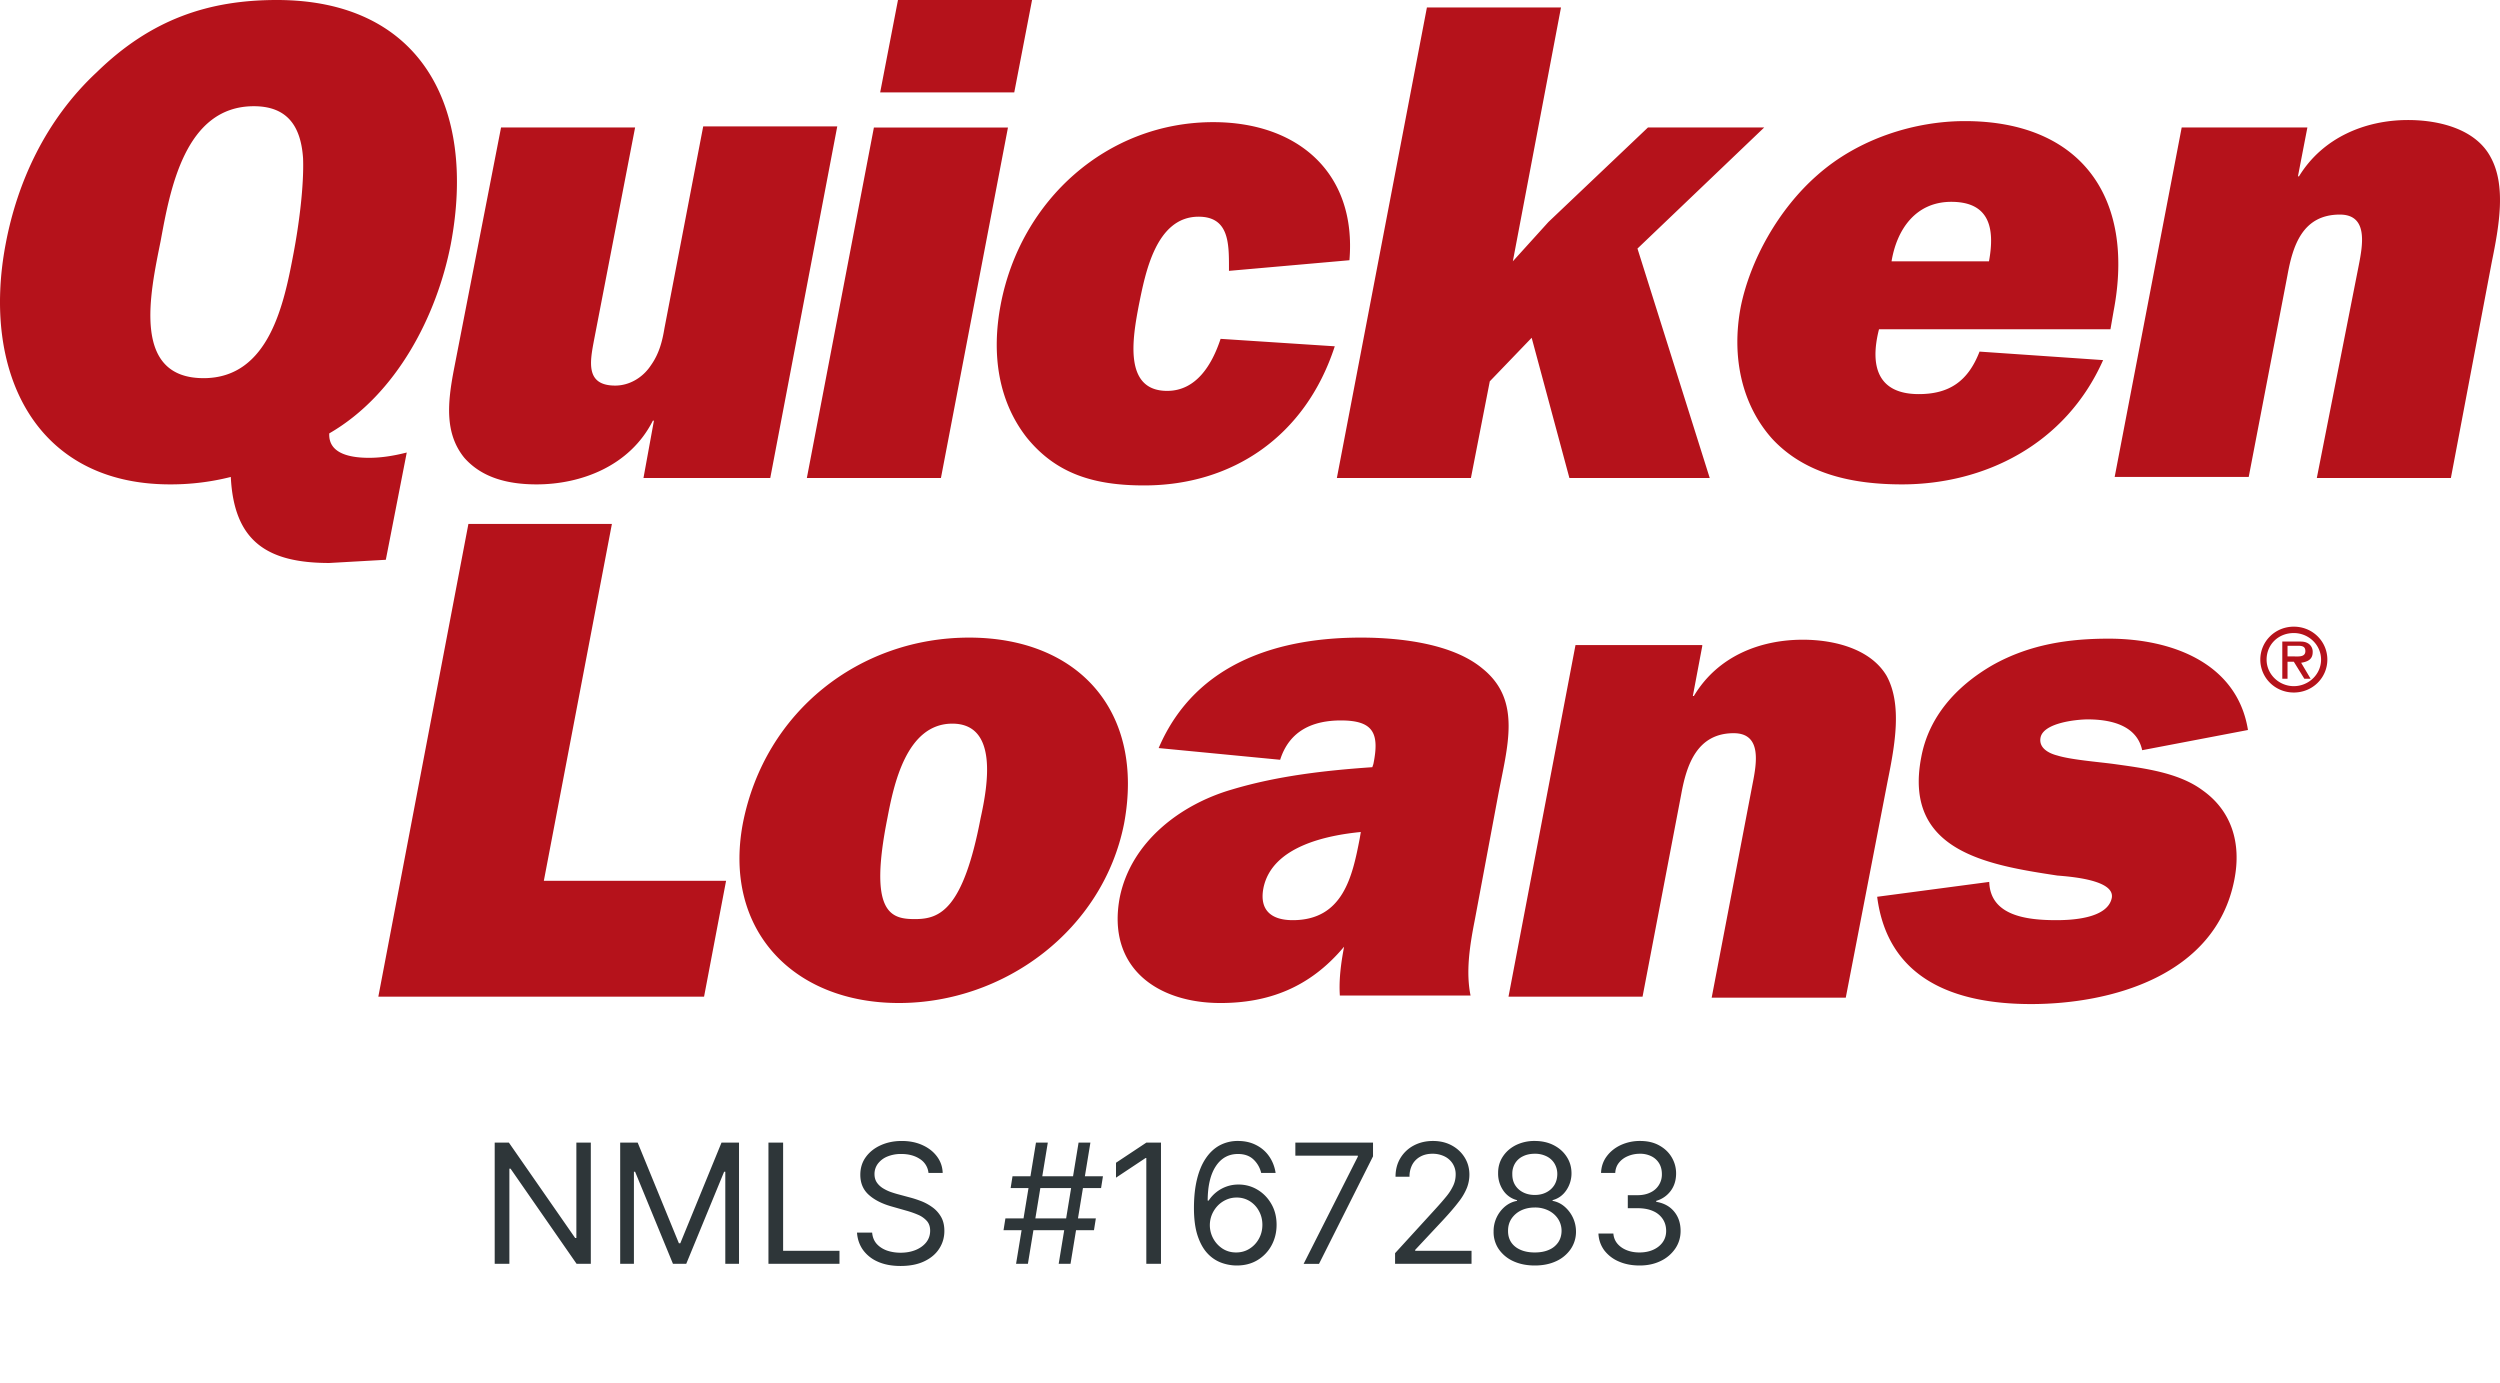 <svg xmlns="http://www.w3.org/2000/svg" width="150" height="83" fill="none"><path fill="#B5121B" d="M.336 14.658c-1.445 7.649 1.76 14.405 9.866 14.405a14.66 14.66 0 0 0 3.646-.446c.188 3.824 2.136 5.162 5.907 5.162l3.394-.192 1.256-6.436c-.754.192-1.508.318-2.263.318-1.005 0-2.45-.192-2.386-1.466 4.084-2.359 6.472-7.139 7.29-11.345C28.615 6.375 25.22 0 16.612 0 12.528 0 9.07 1.147 5.804 4.334 2.724 7.202 1.027 10.962.336 14.658Zm11.877 8.031c-4.335 0-3.204-5.099-2.576-8.221.565-3.059 1.446-8.095 5.593-8.095 2.074 0 2.828 1.276 2.954 3.123.062 1.657-.252 4.016-.566 5.672-.565 2.996-1.446 7.521-5.404 7.521h-.001Zm26.395 5.991.628-3.442h-.063c-1.382 2.741-4.335 3.825-6.975 3.825-1.697 0-3.268-.383-4.337-1.594-1.193-1.466-1.005-3.313-.628-5.29l2.83-14.53h8.043l-2.45 12.682c-.252 1.338-.566 2.804 1.257 2.804.817 0 1.633-.446 2.137-1.21.502-.702.691-1.467.817-2.23l2.325-12.11h8.043l-4.02 21.095h-7.608.001ZM60.855 5.545H52.81L53.879 0h8.044l-1.068 5.545ZM56.456 28.68h-8.045l4.023-21.03h8.044l-4.022 21.03Zm23.63-7.902c-1.76 5.417-6.16 8.348-11.437 8.348-3.017 0-5.28-.7-7.04-2.867-1.697-2.166-2.137-4.973-1.57-7.968 1.193-6.309 6.41-10.962 12.757-10.962 5.09 0 8.609 3.058 8.17 8.285l-7.228.638v-.192c0-1.465 0-3.058-1.823-3.058-2.577 0-3.205 3.442-3.582 5.29-.377 1.974-.942 5.161 1.697 5.161 1.76 0 2.701-1.592 3.205-3.122l6.85.447h.002Zm18.162-5.865 4.336 13.767h-8.42L91.9 20.267l-2.513 2.613-1.132 5.8h-8.043L85.615.446h8.045l-2.89 15.233 2.137-2.36 5.97-5.67h6.975l-7.603 7.264Zm20.525 6.183c-.691 1.784-1.823 2.55-3.645 2.55-2.451 0-2.955-1.657-2.388-3.889h13.887l.188-1.083c1.32-6.883-2.01-11.408-8.924-11.408-2.953 0-6.347 1.019-8.86 3.25-2.326 2.04-4.022 5.098-4.588 7.903-.566 2.995.063 5.864 1.885 7.904 1.948 2.102 4.776 2.74 7.793 2.74 4.902 0 9.803-2.36 12.066-7.457l-7.415-.51h.001Zm-5.28-5.417c.315-1.912 1.447-3.569 3.583-3.569 2.263 0 2.639 1.53 2.263 3.569h-5.846Zm24.95-8.03-.566 2.93h.064c1.445-2.358 4.021-3.377 6.535-3.377 1.947 0 4.085.573 4.964 2.23.944 1.72.504 4.143.063 6.31l-2.45 12.938h-8.044l2.514-12.746c.251-1.276.565-3.059-1.132-3.059-2.263 0-2.828 1.91-3.142 3.632l-2.326 12.11h-8.043l4.022-20.97h7.541v.002Zm-.875 31.735c.314 0 .754.065.754-.318 0-.32-.253-.32-.504-.32h-.566v.638h.316Zm1.068 1.339h-.377l-.63-1.02h-.377v1.02h-.314v-2.23h1.007c.188 0 .375 0 .565.126a.583.583 0 0 1 .251.51c0 .447-.314.574-.692.638l.567.956Zm-2.64-1.147c0 .892.754 1.593 1.633 1.593.881 0 1.635-.7 1.635-1.593 0-.892-.754-1.593-1.635-1.593-.942 0-1.633.7-1.633 1.593Zm-.377 0c0-1.083.88-1.976 2.01-1.976 1.132 0 2.012.892 2.012 1.975 0 1.083-.88 1.976-2.012 1.976-1.13 0-2.01-.891-2.01-1.975ZM42.244 59.799H22.7l5.404-28.362h8.61L32.63 52.85h10.934l-1.32 6.948Zm15.9-21.543c6.537 0 10.558 4.398 9.302 11.154-1.258 6.373-7.165 10.771-13.512 10.771S43.376 55.783 44.57 49.41c1.32-6.756 7.038-11.154 13.574-11.154Zm-1.005 5.163c-2.765 0-3.52 3.696-3.896 5.673-1.132 5.67.188 6.053 1.633 6.053h.104c1.41-.023 2.812-.579 3.856-6.053.438-1.977 1.07-5.673-1.697-5.673Zm24.51-5.163c2.45 0 5.53.384 7.289 1.848 2.388 1.912 1.508 4.652.943 7.65l-1.383 7.391c-.315 1.594-.566 3.188-.251 4.654l-.013-.066-7.843.001c-.052-.795.027-1.593.164-2.427l.088-.504c-2.075 2.486-4.587 3.378-7.415 3.378-3.835 0-6.85-2.167-6.035-6.374.693-3.314 3.646-5.545 6.726-6.437 2.765-.828 5.656-1.148 8.42-1.338l.064-.192c.377-1.848 0-2.613-1.948-2.613-1.635 0-3.08.574-3.646 2.36l-7.29-.703c2.263-5.29 7.479-6.628 12.13-6.628Zm0 11.664c-1.948.192-5.342.828-5.846 3.378-.25 1.338.504 1.912 1.76 1.912 3.017 0 3.582-2.614 4.022-4.909l.064-.381Zm20.486-11.154-.565 2.995h.062c1.446-2.422 4.023-3.378 6.536-3.378 1.948 0 4.085.575 5.028 2.167.942 1.721.502 4.143.063 6.31l-2.514 13.002H102.7l2.451-12.81c.253-1.275.567-3.06-1.13-3.06-2.2 0-2.828 1.912-3.142 3.634l-2.326 12.173H90.51l4.02-21.096h7.605v.063Zm17.219 14.148c.063 2.04 2.263 2.296 4.023 2.296.817 0 3.079-.065 3.331-1.339.188-1.083-2.514-1.275-3.268-1.338-4.211-.638-9.238-1.467-8.17-7.074.439-2.422 2.074-4.271 4.273-5.545 2.263-1.276 4.65-1.594 6.976-1.594 3.896 0 7.729 1.53 8.359 5.48l-6.347 1.212c-.316-1.465-1.824-1.848-3.269-1.848-.628 0-2.64.192-2.828 1.084-.126.636.502.956 1.006 1.083.817.255 2.451.383 3.393.509 1.824.255 3.896.51 5.342 1.593 1.696 1.212 2.326 3.123 1.885 5.355-1.131 5.8-7.478 7.456-12.192 7.456-4.649 0-8.609-1.529-9.238-6.437l6.724-.892v-.001Z"/><path fill="#2E3639" d="M35.449 68.558v7.272h-.853l-3.963-5.71h-.07v5.71h-.881v-7.272h.852l3.977 5.724h.071v-5.724h.867Zm1.762 0h1.05l2.472 6.036h.086l2.471-6.036h1.051v7.272h-.823v-5.525h-.071l-2.273 5.525h-.796l-2.272-5.525h-.071v5.525h-.824v-7.272Zm8.896 7.272v-7.272h.88v6.491h3.382v.781h-4.262Zm9.602-5.454a1.115 1.115 0 0 0-.518-.838c-.303-.2-.675-.299-1.115-.299a2.12 2.12 0 0 0-.845.157 1.35 1.35 0 0 0-.561.43 1.03 1.03 0 0 0-.2.62c0 .195.047.362.14.502.094.137.215.252.362.344.146.09.3.165.461.224.161.056.31.103.444.138l.739.199c.19.05.4.118.632.206.234.088.458.207.671.359.216.149.393.34.533.575.14.234.21.522.21.863 0 .393-.104.748-.31 1.065-.203.317-.502.57-.895.757-.39.187-.865.28-1.424.28-.52 0-.971-.084-1.353-.252a2.156 2.156 0 0 1-.895-.703c-.215-.3-.337-.65-.365-1.048h.909c.023.275.116.502.277.682.163.178.37.31.618.398.25.085.52.128.81.128.336 0 .637-.055.905-.164.267-.11.48-.265.636-.461.156-.2.234-.431.234-.696 0-.242-.067-.438-.203-.59a1.485 1.485 0 0 0-.532-.37 5.594 5.594 0 0 0-.714-.248l-.895-.255c-.568-.164-1.018-.397-1.35-.7-.33-.303-.496-.7-.496-1.19 0-.407.11-.762.33-1.065.222-.305.52-.542.895-.71.376-.17.796-.256 1.26-.256.47 0 .886.084 1.25.252.365.166.654.393.867.682.215.289.329.617.34.984h-.852Zm7.812 5.454 1.193-7.272h.71l-1.193 7.272h-.71Zm-3.31-2.017.114-.71h5.426l-.113.71H60.21Zm.753 2.017 1.194-7.272h.71l-1.194 7.272h-.71Zm-.326-4.545.113-.71h5.426l-.113.71h-5.426Zm9.021-2.727v7.272h-.88v-6.35h-.043l-1.776 1.18v-.895l1.819-1.207h.88Zm4.507 7.372a2.724 2.724 0 0 1-.895-.17 2.144 2.144 0 0 1-.817-.551c-.246-.26-.444-.612-.593-1.055-.15-.445-.224-1.004-.224-1.676 0-.644.06-1.214.181-1.712.121-.5.296-.92.526-1.26.23-.344.507-.604.83-.781a2.274 2.274 0 0 1 1.105-.267c.407 0 .77.082 1.087.245.32.161.58.386.781.675.201.289.332.621.39.998h-.866a1.606 1.606 0 0 0-.468-.813c-.232-.216-.54-.324-.924-.324-.563 0-1.007.245-1.331.736-.322.49-.484 1.177-.487 2.063h.057a2.137 2.137 0 0 1 1.083-.849c.223-.078.458-.117.707-.117.416 0 .797.104 1.143.312.346.206.623.492.831.856.209.362.313.778.313 1.247 0 .45-.101.861-.302 1.235a2.299 2.299 0 0 1-.849.888c-.362.218-.788.325-1.278.32Zm0-.782c.298 0 .566-.074.802-.223a1.6 1.6 0 0 0 .565-.6c.14-.251.21-.53.21-.838 0-.301-.068-.575-.203-.82a1.544 1.544 0 0 0-.55-.594 1.456 1.456 0 0 0-.796-.22 1.48 1.48 0 0 0-.629.135 1.621 1.621 0 0 0-.51.362 1.75 1.75 0 0 0-.342.53 1.682 1.682 0 0 0 .64 2.038c.239.154.51.23.813.23Zm4.052.682 3.253-6.434v-.057h-3.75v-.781h4.66v.823l-3.24 6.45h-.923Zm5.486 0v-.639l2.4-2.628c.282-.308.514-.575.697-.802a2.97 2.97 0 0 0 .404-.647 1.56 1.56 0 0 0 .135-.639 1.18 1.18 0 0 0-.184-.664 1.198 1.198 0 0 0-.497-.433 1.612 1.612 0 0 0-.71-.153c-.28 0-.524.058-.732.174a1.198 1.198 0 0 0-.48.48 1.501 1.501 0 0 0-.166.724h-.839c0-.426.099-.8.295-1.122a2.05 2.05 0 0 1 .803-.753c.34-.18.723-.27 1.147-.27.426 0 .803.09 1.133.27.329.18.587.423.774.728.187.305.28.645.28 1.02 0 .267-.048.528-.145.784a3.46 3.46 0 0 1-.498.849c-.234.31-.56.689-.976 1.136l-1.634 1.747v.057h3.381v.781h-4.588Zm8.384.1c-.487 0-.918-.087-1.292-.26a2.117 2.117 0 0 1-.87-.72 1.81 1.81 0 0 1-.31-1.052 1.933 1.933 0 0 1 .686-1.509c.215-.177.456-.29.72-.337v-.043a1.405 1.405 0 0 1-.83-.586 1.776 1.776 0 0 1-.305-1.033c-.003-.37.09-.7.28-.99.19-.292.45-.522.781-.69a2.5 2.5 0 0 1 1.14-.252c.422 0 .798.084 1.13.252.33.168.591.398.78.69.192.29.29.62.292.99a1.8 1.8 0 0 1-.316 1.033c-.206.301-.48.496-.82.586v.043c.262.047.5.16.71.337a1.973 1.973 0 0 1 .696 1.51 1.836 1.836 0 0 1-.32 1.05 2.117 2.117 0 0 1-.87.722c-.37.172-.796.259-1.282.259Zm0-.782c.33 0 .613-.053.853-.16a1.26 1.26 0 0 0 .553-.45c.13-.194.197-.422.2-.682a1.308 1.308 0 0 0-.214-.728c-.14-.21-.33-.377-.571-.497a1.796 1.796 0 0 0-.82-.181c-.31 0-.588.06-.832.18a1.453 1.453 0 0 0-.572.498c-.137.21-.204.453-.202.728-.002.26.06.488.188.682.13.194.316.344.558.45.241.107.528.16.86.16Zm0-3.451c.26 0 .492-.052.693-.157.203-.104.363-.25.48-.436.115-.187.174-.406.177-.657a1.214 1.214 0 0 0-.174-.643 1.13 1.13 0 0 0-.473-.426 1.538 1.538 0 0 0-.703-.153c-.272 0-.51.051-.713.153a1.1 1.1 0 0 0-.473.426 1.186 1.186 0 0 0-.163.643c-.003.25.053.47.167.657.116.187.275.332.48.436.203.105.437.157.702.157Zm6.29 4.233c-.469 0-.886-.08-1.253-.242a2.148 2.148 0 0 1-.87-.67 1.804 1.804 0 0 1-.348-1.006h.895c.018.234.099.437.241.607.142.168.328.299.557.391.23.092.485.138.764.138.313 0 .59-.054.831-.163.241-.109.43-.26.568-.454.137-.195.206-.42.206-.675 0-.268-.066-.503-.199-.707a1.316 1.316 0 0 0-.582-.483c-.256-.116-.568-.174-.938-.174h-.582v-.781h.582c.29 0 .543-.052.76-.156a1.18 1.18 0 0 0 .703-1.108c0-.246-.054-.46-.163-.643a1.118 1.118 0 0 0-.462-.426 1.494 1.494 0 0 0-.696-.153c-.25 0-.487.046-.71.139-.22.09-.4.221-.54.394-.14.17-.215.376-.227.618h-.852c.014-.381.129-.715.344-1.002.216-.288.498-.513.846-.674a2.73 2.73 0 0 1 1.154-.242c.45 0 .835.091 1.157.274.322.18.57.418.742.713.173.296.26.616.26.96 0 .409-.108.758-.323 1.047a1.643 1.643 0 0 1-.87.6v.057c.459.076.817.27 1.076.586.258.312.387.7.387 1.16 0 .396-.108.751-.324 1.066a2.195 2.195 0 0 1-.873.739c-.37.18-.79.27-1.26.27Z"/></svg>